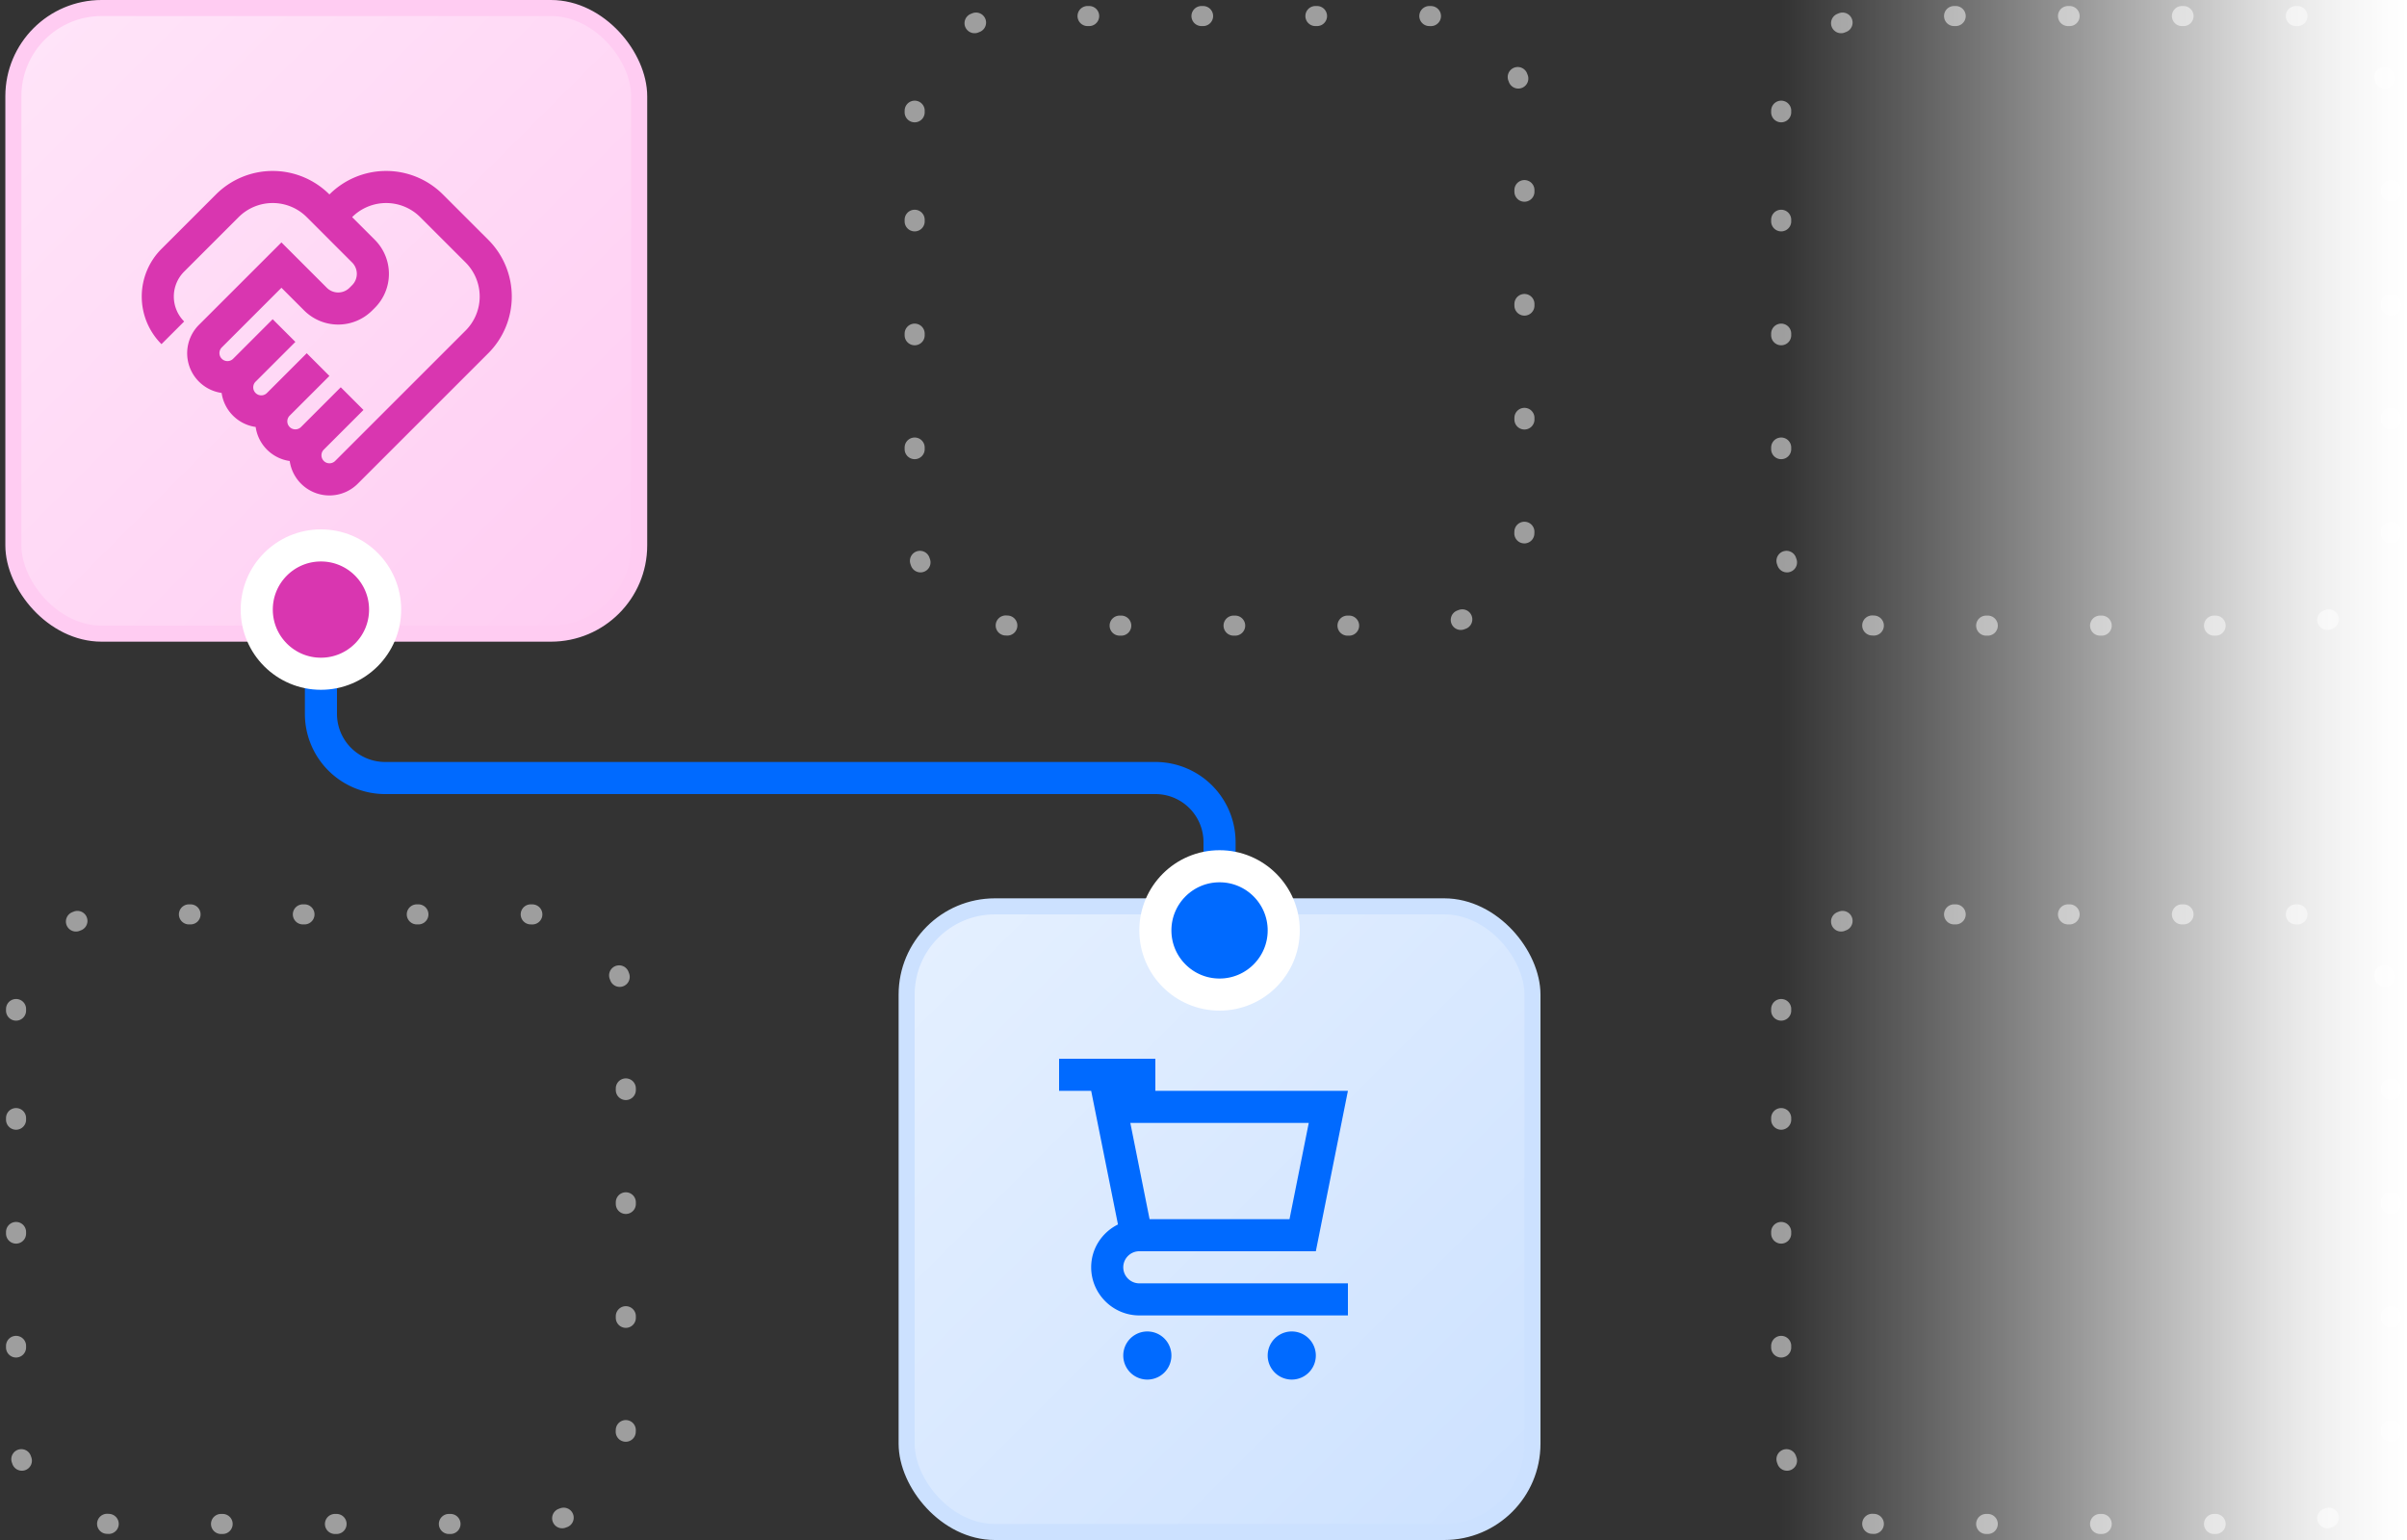 <svg xmlns="http://www.w3.org/2000/svg" width="150" height="96" fill="none"><rect width="100%" height="100%" fill="#333333" stroke="none"/><path stroke="#9E9E9E" stroke-dasharray="0.1 7" stroke-linecap="round" stroke-linejoin="round" stroke-width="1.25" d="M111 7a6 6 0 0 1 6-6h26a6 6 0 0 1 6 6v26a6 6 0 0 1-6 6h-26a6 6 0 0 1-6-6V7ZM111 63a6 6 0 0 1 6-6h26a6 6 0 0 1 6 6v26a6 6 0 0 1-6 6h-26a6 6 0 0 1-6-6V63ZM57 7a6 6 0 0 1 6-6h26a6 6 0 0 1 6 6v26a6 6 0 0 1-6 6H63a6 6 0 0 1-6-6V7Z"/><path stroke="#006AFF" stroke-width="2" d="M20 40v4.5a4 4 0 0 0 4 4h48a4 4 0 0 1 4 4V57"/><path stroke="#9E9E9E" stroke-dasharray="0.1 7" stroke-linecap="round" stroke-linejoin="round" stroke-width="1.25" d="M1 63a6 6 0 0 1 6-6h26a6 6 0 0 1 6 6v26a6 6 0 0 1-6 6H7a6 6 0 0 1-6-6V63Z"/><rect width="39" height="39" x=".833" y=".5" fill="url(#paint0_linear_4220_117664)" rx="5.5"/><rect width="39" height="39" x=".833" y=".5" stroke="#FFCCF2" rx="5.5"/><g clip-path="url(#clip0_4220_117664)"><path fill="#D936B0" fill-rule="evenodd" d="M13.811 24.495a2.5 2.5 0 0 1-1.414-4.243l5.142-5.141 2.828 2.828a1 1 0 0 0 1.415 0l.161-.161a1 1 0 0 0 0-1.415l-2.828-2.828a3 3 0 0 0-4.243 0l-3.395 3.395a2.198 2.198 0 0 0 0 3.11l-1.414 1.413a4.198 4.198 0 0 1 0-5.937l3.395-3.395a5 5 0 0 1 7.071 0 5 5 0 0 1 7.071 0l2.829 2.828a5 5 0 0 1 0 7.071l-8.132 8.132a2.5 2.5 0 0 1-4.243-1.414 2.489 2.489 0 0 1-1.414-.707 2.488 2.488 0 0 1-.707-1.415 2.488 2.488 0 0 1-1.414-.707 2.489 2.489 0 0 1-.708-1.414Zm8.133-10.96a3 3 0 0 1 4.242 0l2.829 2.828a3 3 0 0 1 0 4.243l-8.132 8.132a.5.5 0 0 1-.712-.702l2.48-2.48-1.415-1.415-2.474 2.475-.005.005a.5.5 0 0 1-.703-.712l2.475-2.474-1.414-1.415-2.475 2.475a.5.5 0 0 1-.716-.699l.009-.008 2.475-2.475-1.415-1.414-2.474 2.475-.009.008a.5.5 0 0 1-.698-.715l3.727-3.728 1.414 1.414a3 3 0 0 0 4.243 0l.162-.161a3 3 0 0 0 0-4.243l-1.415-1.414Z" clip-rule="evenodd"/></g><circle cx="20" cy="38" r="4" fill="#D936B0" stroke="#fff" stroke-width="2"/><rect width="39" height="39" x="56.5" y="56.5" fill="url(#paint1_linear_4220_117664)" rx="5.5"/><rect width="39" height="39" x="56.5" y="56.5" stroke="#CCE1FF" rx="5.5"/><path fill="#006AFF" fill-rule="evenodd" d="M71 78c-.55 0-1 .45-1 1s.45 1 1 1h13v2H71c-1.65 0-3-1.35-3-3 0-1.17.68-2.18 1.67-2.67L68 68h-2v-2h6v2h12l-2 10H71Zm9.36-2 1.2-6H70.44l1.2 6h8.72ZM71.5 86a1.5 1.5 0 1 0 0-3 1.5 1.5 0 0 0 0 3Zm9 0a1.5 1.5 0 1 0 0-3 1.5 1.5 0 0 0 0 3Z" clip-rule="evenodd"/><circle cx="76" cy="58" r="4" fill="#006AFF" stroke="#fff" stroke-width="2"/><path fill="url(#paint2_linear_4220_117664)" d="M111 0h39v96h-39z"/><defs><linearGradient id="paint0_linear_4220_117664" x1=".968" x2="40.333" y1=".635" y2="40" gradientUnits="userSpaceOnUse"><stop stop-color="#FFE5F9"/><stop offset="1" stop-color="#FFCCF2"/></linearGradient><linearGradient id="paint1_linear_4220_117664" x1="56.635" x2="96" y1="56.635" y2="96" gradientUnits="userSpaceOnUse"><stop stop-color="#E5F0FF"/><stop offset="1" stop-color="#CCE1FF"/></linearGradient><linearGradient id="paint2_linear_4220_117664" x1="150" x2="111" y1="51" y2="51" gradientUnits="userSpaceOnUse"><stop stop-color="#fff"/><stop offset=".047" stop-color="#fff" stop-opacity=".979"/><stop offset=".089" stop-color="#fff" stop-opacity=".956"/><stop offset=".128" stop-color="#fff" stop-opacity=".93"/><stop offset=".166" stop-color="#fff" stop-opacity=".899"/><stop offset=".204" stop-color="#fff" stop-opacity=".863"/><stop offset=".244" stop-color="#fff" stop-opacity=".821"/><stop offset=".288" stop-color="#fff" stop-opacity=".771"/><stop offset=".338" stop-color="#fff" stop-opacity=".714"/><stop offset=".396" stop-color="#fff" stop-opacity=".647"/><stop offset=".463" stop-color="#fff" stop-opacity=".57"/><stop offset=".541" stop-color="#fff" stop-opacity=".482"/><stop offset=".632" stop-color="#fff" stop-opacity=".382"/><stop offset=".738" stop-color="#fff" stop-opacity=".269"/><stop offset=".86" stop-color="#fff" stop-opacity=".142"/><stop offset="1" stop-color="#fff" stop-opacity="0"/></linearGradient><clipPath id="clip0_4220_117664"><path fill="#fff" d="M8.333 8h24v24h-24z"/></clipPath></defs></svg>